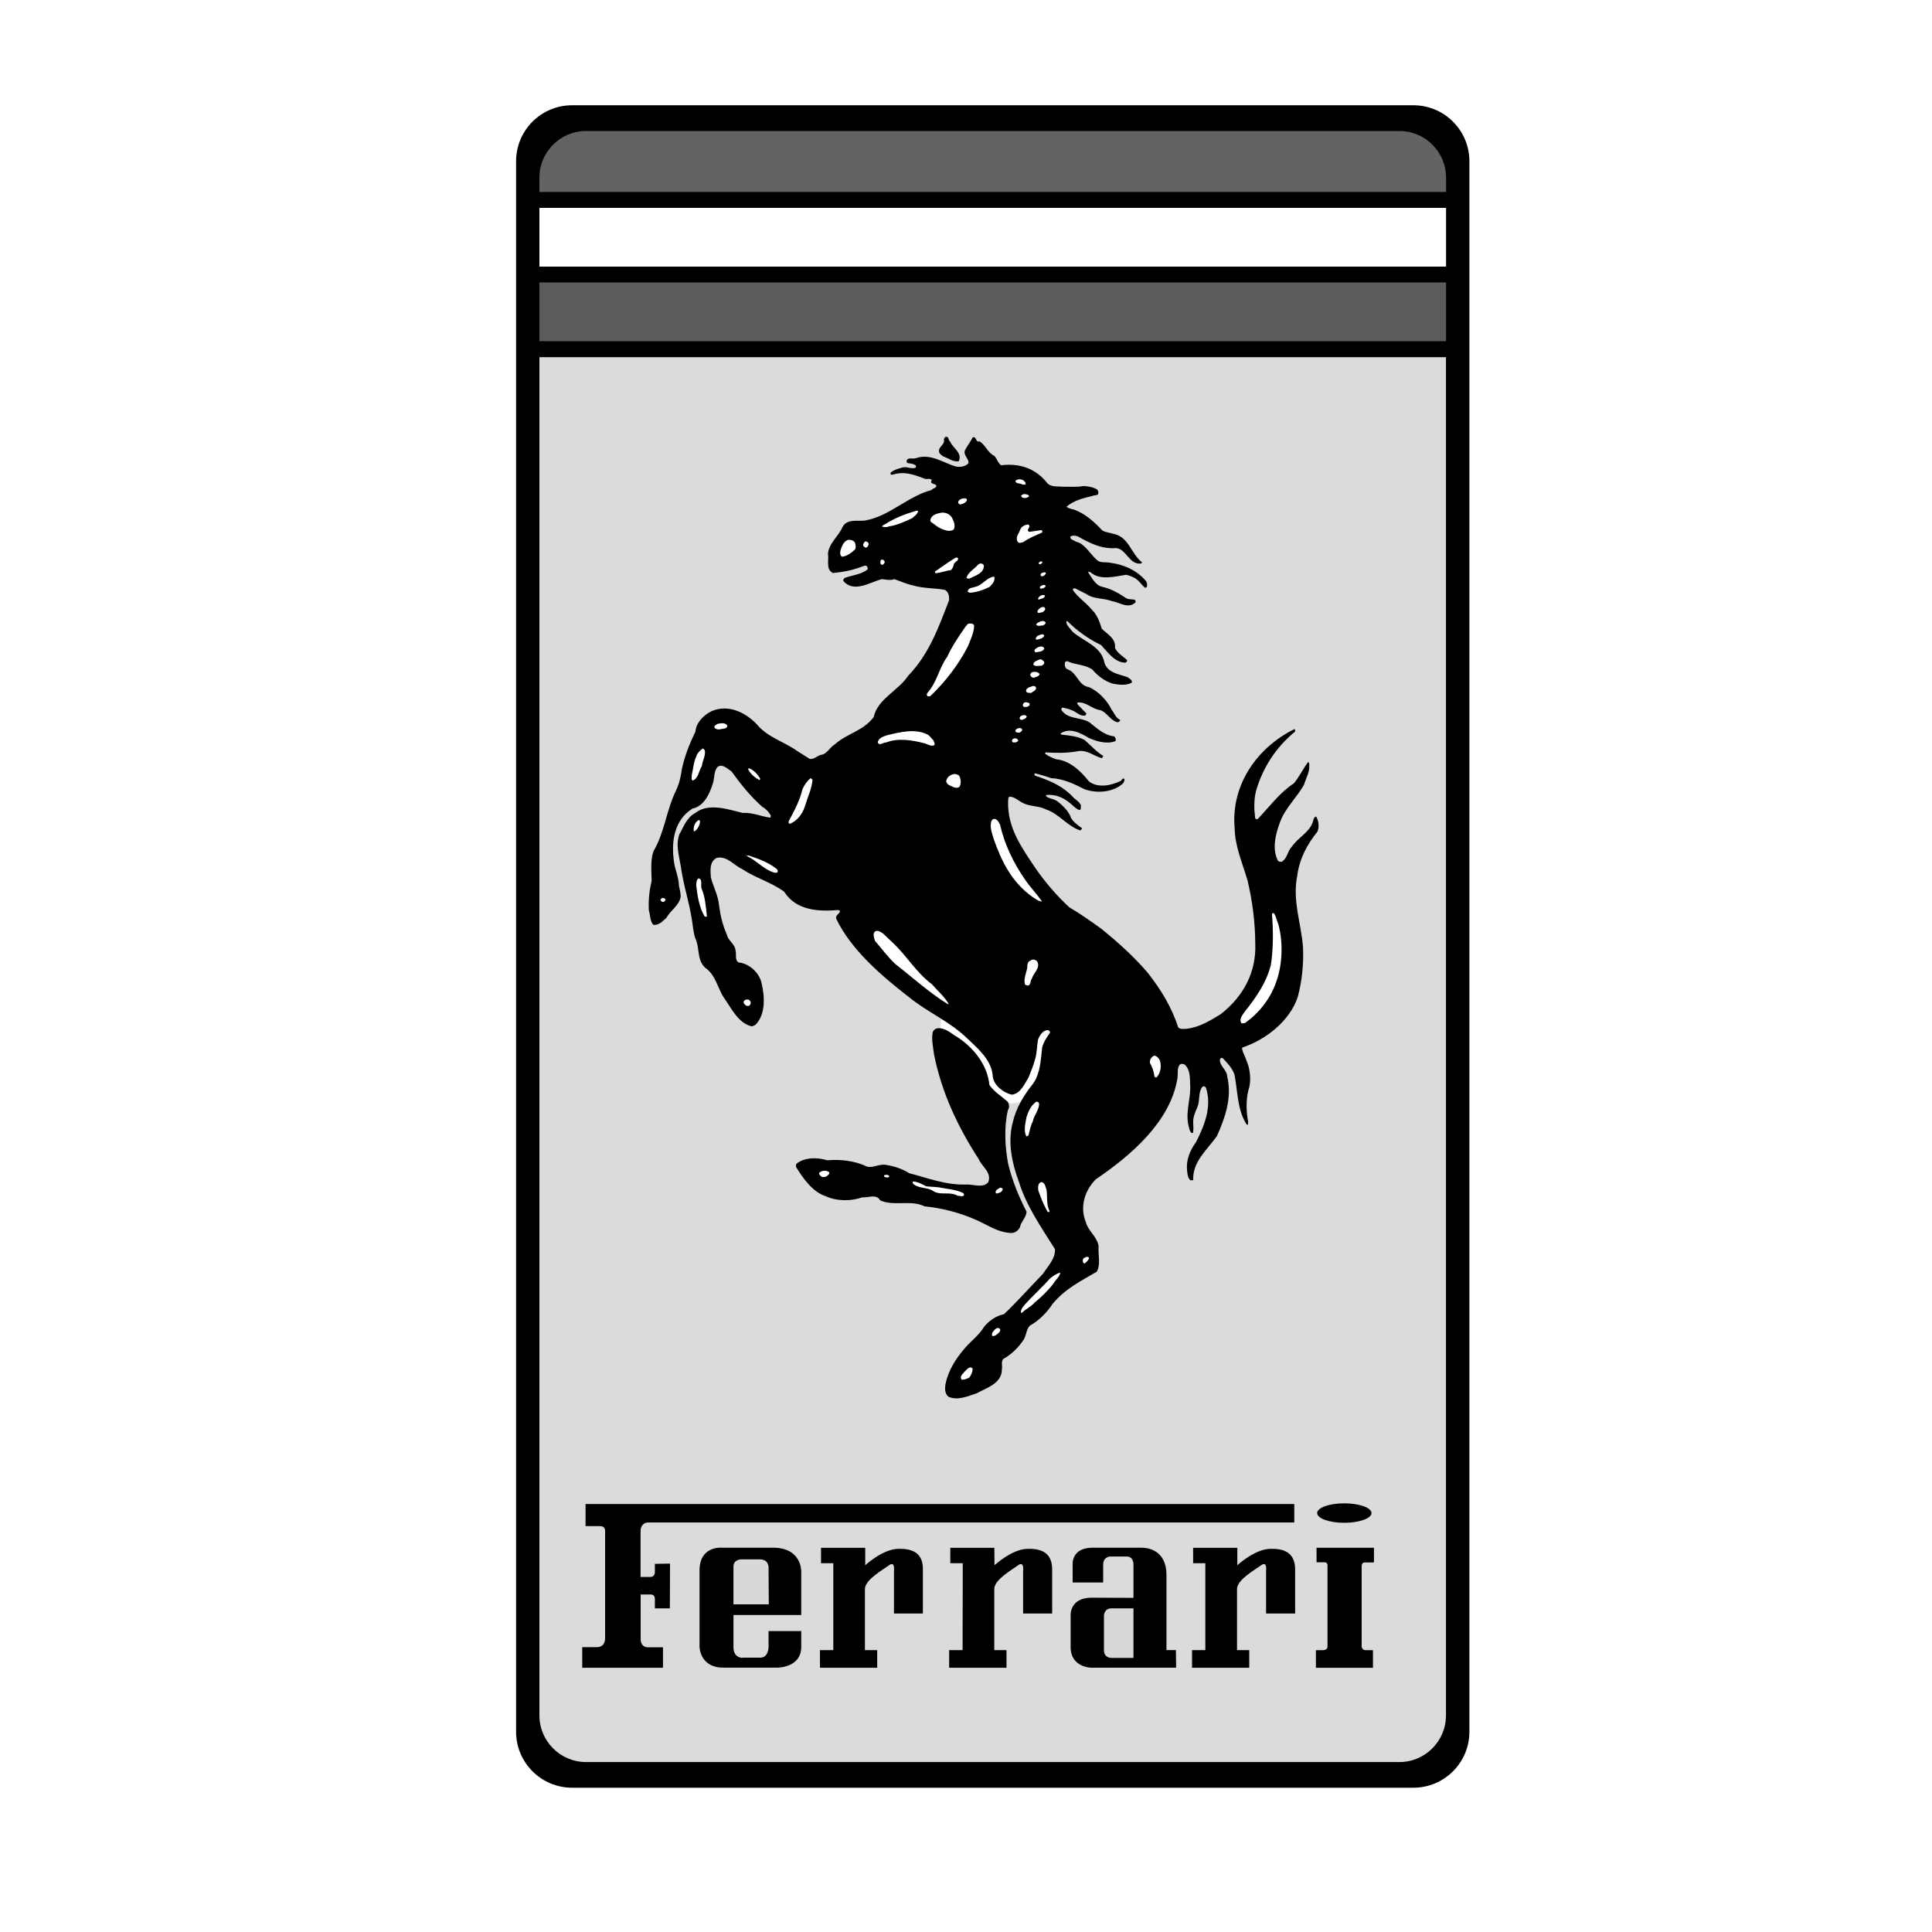 <svg xmlns="http://www.w3.org/2000/svg" viewBox="0 0 2500 2500"><defs><style>      .cls-1 {        fill: #fff;      }      .cls-1, .cls-2, .cls-3, .cls-4, .cls-5, .cls-6 {        fill-rule: evenodd;      }      .cls-2 {        fill: #d8d8d8;      }      .cls-3 {        fill: #636363;      }      .cls-4 {        fill: #dbdbdb;      }      .cls-5 {        fill: #5b5b5b;      }    </style></defs><g><g id="Layer_1"><g><path class="cls-1" d="M0,0h2500v2500H0V0Z"></path><g id="Layer_1-2" data-name="Layer_1"><g><path class="cls-6" d="M1901.4,2240.8c0,40.1-32.5,72.5-72.5,72.5H740.3c-40.1,0-72.5-32.5-72.5-72.5V208.7c0-40.1,32.5-72.5,72.5-72.5h1088.6c40.1,0,72.5,32.5,72.5,72.5v2032h0Z"></path><path class="cls-5" d="M1871.2,441.5v-76H698v76h1173.2Z"></path><path class="cls-1" d="M698,269v76h1173.2v-76H698Z"></path><path class="cls-3" d="M1871.2,248.4v-18.5c0-33.4-27.1-60.4-60.4-60.4H758.4c-33.4,0-60.4,27.1-60.4,60.4v18.5h1173.2Z"></path><path class="cls-4" d="M698,462.2v1757.5c0,33.4,27.1,60.4,60.4,60.4h1052.3c33.4,0,60.4-27.1,60.4-60.4V462.2H698Z"></path><path class="cls-1" d="M1217,1338s-1-26.6,4.1-24.6c5.1,2.1,75.2,60.8,81.3,75.2,6.2,14.4,17.2,7.2,20.6-3,3.4-10.3,16.7-55.6,26-57.7,9.2-2.1,23.6,1,18.5,12.4-5.1,11.2-11.3,21.8-12.3,27-1,5.1-2.1,22.6-10.3,34.8-8.2,12.3-4.8,20.5-16.4,22.6-11.6,2-15.7,3-22.9,3s-30.7-5.1-34.8-19.5c-4.1-14.4-1.3-22.3-20.8-42.1-19.4-19.8-32.7-28-32.7-28h-.2Z"></path><path class="cls-6" d="M1229.5,571.5c3.6,8.4,16.3,14.8,11.1,25.4-7.7,1-13.4-4.1-19.9-6.2-2.4-1.7-4.9-3.2-5.5-5.9-1.6-6.9,8.1-9.2,6.2-16.3.4-1.3,1-2.7,2.3-3.2,4.3-1,3.2,4.3,5.8,6.2h0Z"></path><path class="cls-6" d="M1266.9,570.8c8.4,4.5,10.6,14.6,19.5,18.9,3.9,3.6,4.6,9.3,9.1,12.4,23.2-3,44.3,3.7,59.3,22.6,5.1,6,13.5,4.4,21.2,5.2,8.4-.4,17.6.8,25.8-1,6.1.3,12.1,1.3,17.6,4.3,1.7,1.4,2.2,3.9,1.6,6.2-1.7,2.1-5.1,1-7.1,2.3-12.2,2.9-24.5,5.9-33.9,14,2.8,2.4,7.3,3,11.4,4.3,12.8,5.1,24.4,14.9,34.6,26.1,4.4,3,10.2,3.1,15.7,4.9,19.2,4.3,21.7,25.4,36.2,36.8-.3.4-.9.8-1,1.3-15.8,2.4-19.2-18.8-32.7-19.9-19.2,1.6-34.8-6.9-49.9-15.3-3-.8-7.4-1.7-9.4,1,.3,3.8,4.6,3.8,7.1,5.9,11.9,2.6,18.3,15.9,27.4,23.8,4.2,4.3,11.4,2.3,17.2,3.6,17.2,2.4,32.9,8.7,45.6,22.8,1.9,2,2.6,5.1,1.9,8.2-.5,1.2-2.2,1.6-3,1-4.4-4.1-7.5-9.1-12.4-12.1-3.8-2-7.8-3.7-11.8-4.3-14.4,2.3-33.9,7.5-45.6-3.2l-3-1v1.3c4.5,6.6,9.1,16.6,18.3,18.5,11.2,2.4,21.2,8.4,31.3,15,3,1.5,7.1.7,10.8,1.9.5.8,1.2,2.1.6,3.2-9.5,9-21-.3-30.7-1.7-10.5-4.1-23.3-2.4-32.3-8.8l-15.3-7.8c-1.5,0-2.6.7-2.9,2,6.1,9.5,16.5,15.8,24.1,25.1,7.5,6.9,10.5,15.9,13.4,25.1,7.1,7.3,18.6,12.6,17.2,25.1,3.3,7,10.4,10.6,15.9,16-.3,1.2-1.1,2.3-2.3,3-13.9,0-22.9-13.5-31.6-22.8-16-7.6-30.9-18.3-43.7-31-.8-.3-1.1.3-1.3.7.2,5.2,4.9,8.6,8.2,13.1,13.8,12.4,36.9,18.4,41,39.5,3.7,13.6,18.7,15.3,30,19.2,2.1,1.9,6.4,3.3,5.6,7.1-7.2,4.2-17.6,2.7-24.7,1.3-10.1-3-19.2-9.8-26.1-17.9-9.7-7.2-22.5-6.1-32.6-11.1-1.4.2-3,.3-3.2,1.9-.6,3.6,0,7.3,3.9,8.8,12.1,4.4,13.4,20.9,27.1,22.8,12,5.1,23.5,17,29.3,29,3.5,4.4,5.2,10.7,11.1,13.4,0,1.9-1.7,2.5-2.9,3.2-9.5-1.7-14.5-13.6-23.2-15.9-10.5-1.5-17.5-10.6-28.4-9.8-1.8.5-.9,1.9,0,3l10.5,10.8c.9,1.1-.6,2.5-1.3,3.2-7.1.9-11.8-5.4-17.6-7.1-3.7-1.7-7.8-2.4-11.4-3.3-1.7.3-2.2,2.2-1.3,3.6,8.7,12.2,24.7,8.3,36.2,15.7,9.7,7.6,18.9,16.6,31.6,17.9,1.8,1.3,2.8,4,1.7,6.2-11.1,4.4-24.1.3-34-3.9-10.8-6.5-25.2-14.4-37.2-5.8l1.3,1.3c10.2,1.1,20.8,2,30,6.9,7.8,6.7,15.2,15.2,24.1,20.6,0,1.1-1,1.9-1.7,3-11-3.1-20.2-11.8-32.3-8.8-12.7,2.2-27.1,2.2-40.1,1.3-.5.4-1.5.7-1,1.7,4,3.2,8.9,5.1,14,7.2,17.3,1.5,31.4,14.3,42.7,28.7,11.7,8.9,28.8,5.3,41.1-.7,1.4-1,2.3-4.3,4.6-2.6,1,2.1-.8,4-1.7,5.9-12.8,11.7-33.9,13.1-49.6,7.5-13.8-7-27.5-13.6-43.4-14.4-6.9-2.5-13.8-4.4-20.6-6.2-.7.4-1.5.9-1,1.9,1.5,2.3,4.2,1.9,6.5,3,15.9,5.7,31.5,12.5,44.3,26.7,3,2.8,7.7,5.5,9.4,9.8-.4,2,.6,5.3-1.7,6.2-5.5-1.8-9.3-7-13.7-10.1-8.4-6.7-18.3-10.5-29-9.5-.8.3-.9.8-.6,1.7,4.2,3.6,10.4,3,15,6.9,6.7,5.1,14.5,12.7,17.2,21.2,3.1,5.3,9.1,9.5,14,13.1.5,1.4-1.4,2.1-1.9,3-16.6-5.1-28.1-22-44.3-27.1-9.4-5-21.1-3.7-30-8.4-6-2.9-10.7-8.1-17.3-8.2-2.3,1-1.5,3.5-1.9,5.6-1.3,34.7,18,61,36.1,88,12.1,17.2,26.7,34.5,43.1,49.6,14,8.2,27.9,17.9,41.7,28,20.8,16.8,41.1,35,59.3,56.1,17.2,21.8,31.5,45,39.8,71.1,2.5,2.9,7.2,2.1,11.1,1.9,16.3-1.9,30.1-10.3,44-18.9,29.3-22.9,46.2-54.2,44.7-91.4-.2-27.6-3.6-55-10.1-81.9-6.5-22.4-16.1-43.2-16.6-67.5-4.9-55.2,28.5-103.8,76.9-127.8h1.3v3c-25.3,20.7-41.6,46.9-50.2,75.7-3.1,11-3.1,24.6-1.3,36.6.3,1,1.7.8,3,1,15.1-15.8,28.6-34.4,46.9-46.3,7.2-8.7,11.8-18.7,18.3-27.4.3-.4.6.2,1.3.6,2.1,10.8-3.7,19.3-6.5,28.7-9.1,16.2-24.3,30.1-30.7,47.6-5.7,14.8-11.1,34.7-3,50.5,1,1.4,3.1,1.8,5.1,1.3,7.5-4.7,7.1-13.8,13.1-19.6,7.7-11.5,21.9-17.9,26.7-31,1.1-2.9,1.1-7.1,4.6-7.8,3.2,5.4,4.1,12.7,1.9,19.2-13.8,17-23.6,35.7-26.4,57.4-6.5,32,5.1,61.4,7.5,92.7.9,22.2-1.4,44.1-6.9,64.3-10.1,30.7-41.1,55-70.5,64.9-3,.9-.7,3.3-.7,5.2,2.5,5.7,4.9,11.6,7.1,17.9,2.8,9.4,3.9,22.7.3,32.6-3.2,12.5-2.9,27.5-.3,40.8l-.3,3.9c-1.9,0-2.7-1.7-3-2.6-10.9-18.6-10.3-41.6-14.4-62.3-2.8-8.4-9.1-14.9-15-21.2-1.7-1.2-3.5,0-3.9,1.7-.4,8.4,9.1,13.2,9.5,21.9,6.5,27.2-2.8,53.7-13.3,77-12.5,17.8-31.7,33-30.7,56.8-1,1-2.6,0-3.6.6-3.5-3.3-3.7-7.6-4.2-11.4-1.9-14.9,3.6-27.3,11.4-38.1,10.8-21.1,21.1-46.2,12.7-70.7-1.2-1.6-3.1-1.9-4.3-1-6.2,7.4-2.7,19-7.1,27.4-2.4,6.1-5.4,11.9-4.9,19.6.2,3.8.5,8.6-.3,12.7-.6.3-1.3,0-1.7.3-3.3-3-3.2-7.1-4.3-10.5-3.9-18.6,3.7-34.7,2.3-53.1-.3-9.8-.3-19.5-7.5-25.4-2.4-.6-4.2-1-5.8.3-4.2,4.8-1.9,12.5-3.3,18.9-9.4,55.1-59.6,98.5-105.3,129.5-14.3,14.1-21.2,35.6-13.1,55.4,2.7,11.2,14.8,18.9,16.6,31.4-1,11.1,3.1,22.8-2.4,32.9-19.9,11.7-40.8,21.9-57,41.4-7.2,11.1-17.9,22-29.6,28.4-4.7,4.8-4.4,12-7.8,17.9-6.3,9.7-16.1,19.6-26.5,25.1-3.2,3.3-1,9-1.9,13.7,0,18.1-19.7,23.7-32.3,30.7-11.4,3.7-24.6,10-36.8,4.6-5-4.1-4.7-10.8-3.9-16.3,3.7-17.8,13.2-32.8,25.1-46.6,8.4-9.8,18.7-17,24.7-27.4,7.1-8.8,16-14.4,26-16.6,17.7-16.9,33.5-34.7,50.6-52.5,6.6-10.2,15.9-19.3,15.3-31.6-18-28.6-37.3-56.3-46.9-87.8-8.7-23.2-14.5-50.8-7.8-75.9,4.3-19.1,14.4-35.5,26.7-50.9,9.1-13.4,9.6-30.2,11.4-46.3,1.9-7.1,5.9-13.2,10.1-18.9.6-2.1-1.5-3-2.3-3.6-6.7-.3-11,6.9-13.1,12.1-1.5,8.3-1.3,17.5-3.9,25.8-2.1,8-5.3,15.6-8.4,23.4-5.1,8.1-10.3,20.9-21.5,22.2-11-2.3-23-11.8-24.7-22.8-1-20.8-17.3-35.1-32.3-49.2-23.4-23-51.5-34.1-75.7-53.8-36.2-28-75.3-61.6-94.6-101.7-1.5-5.1,4.3-6.2,4.9-10.1l-1.9-1.3c-26.6,2.2-55.1.5-70.5-23.8-17.2-12.5-37.3-17.8-54.4-29.3-11.1-5-19.3-17.3-32.9-14.4-9.3,5.1-8.1,15.7-7.5,25.1,3.1,12.2,9.5,23.3,10.7,36.8,1.7,12.9,4.7,25.7,10.1,37.5,1.2,7.5,10.5,12,11.1,20.2,1.7,4.9-1.4,12.1,3.9,15.7,13.3,1.2,26.4,12.6,29.7,26,4.2,17.6,5.9,40.8-7.8,54.8-1.7.6-3.1,1.7-4.9,1.9-17.6-4.3-26.2-23.5-35.5-36.5-9-13.2-10.5-29.6-24.8-39.5-10.9-10.2-6.7-26.4-12.7-38.1-2.6-8.2-3.1-16.9-4.5-25.1-3.7-22.9-10.9-44.2-14-66.9-2.2-13.8-7.2-29-1.9-42.7,5.7-9.8,9.2-21.3,20.6-27.4,17.2-13.4,42.4-4.5,61,0,12.8-.7,23.4,4.3,35.5,6.2,3-2.6-1.1-5.3-2-7.5-2.5-2.5-4.8-5.1-7.5-6.2-15.9-13.9-28.6-30.1-40.1-46-5.6-3.7-12-10.6-18.3-5.9-5.2,6.2-3.5,15.5-6.5,22.8-3.8,12.1-11.2,28.1-25.8,31-24.2,15.1-27.9,43.6-23.8,70.1,1.5,9.9,6,18.8,6.2,29.7.9,4.3,2.1,8.7,2.3,13.7-1.3,11.5-13,17.9-18.6,28-5.1,4.4-9.9,10.1-17,8.8-4.4-5.4-3.7-12.6-5.6-18.6-.8-13.8.8-26.2,3.6-38.1-.2-12.7-1.8-27.5,2.6-38.8,14-23.9,16.5-52.4,28.4-77,4.4-9,6.8-18.6,8.1-28.7,3.6-17.3,10.2-33.4,17.6-48.9,1-11.8,11-21.6,21.2-26.4,20.9-8.7,42.5,1,57.7,16.6,14.5,17.8,35.4,22.6,52.9,35.2l16,10.1c5.3.9,9.4-3.7,14.4-5.2,7.5-.5,11.6-9.8,17.9-13.4,15.8-14.4,36.8-17.2,50.5-35.5,5.2-23.6,31.6-33.8,44.7-53.5,27.3-28.3,39.5-63.2,52.8-97.5.4-5.3-.4-11-5.6-13.7-13.5-2.4-28.1-1.8-40.8-5.6-8.7-1.8-16.5-5.6-24.5-8.2-5.4,2.2-10.9.3-16.3,0-15.2,4.2-36.1,18.2-49.6,2.3-.2-2,1-3.8,3-4.3,9.6-3.2,20.3-4.2,28.4-10.5.5-1.4,0-3-.7-3.9-1.5-1.8-3.7-.9-5.2-.3-12.2,4.9-25.3,7.5-38.8,8.8-9.6-4.5-5.1-16.4-6.5-24.8,1-13.8,13.8-22.8,18.9-34.9,5.9-10.6,18.4-7.1,28.7-8.2,31.9-5.4,55.4-31.4,86.4-39.5,1.7-2.7,6.5-2.2,6.2-5.8-2-3.2-9.3-1.5-5.9-7.2-2.4-2.4-5.2-1-8.2-1.3-11.7-4.3-23.7-9.5-37.2-6.9-2.5.4-4.8,1.7-7.5,1.3-.7-.7-.3-1.8-.3-2.6,4.2-3.7,9.5-4.9,14.7-6.5,6-2,10.9,2.1,17.2.3.8-.7.9-1.7,1-2.6-3.1-3-7.4-2.9-11.1-3.6-1.7-1-1.2-3-.7-4.2,2.3-3.1,7.4-.9,11.1-2,19.5-6.8,35.2,5.7,52.2,10.7,5.8,1,12.2.2,16.3-4.3.7-6.2-7-10-4.6-16.6,2.9-5.8,7.2-11.1,10.2-17,3.9-1,3.7,3.9,6.5,5.6h0l.6.2Z"></path><path class="cls-1" d="M1327,624.6c-.4.7.4,1,.3,2-2.1,1.2-4.7.4-6.2-.6-2.8-.5-5.9-.3-7.1-3,0-2,2-1.8,3.2-2.6,4-.7,7.6.5,9.8,4.3h0ZM1331.8,642.2c-2.1,1.9-5.1,2.7-7.8,2-1.3-.2-2.3-1.5-2.6-2.3.4-1.7,2.3-2.2,3.9-2.6,2.3.3,5.5.3,6.5,3h0ZM1251.3,646.8c-1,3.7-5.1,5.1-8.2,5.9-1.8,0-3-1.1-3.3-2.6.3-3.2,3.7-4.6,6.5-5.2,1.7,0,4.5-.7,4.9,2h0ZM1188,661.1c-.3,4.1-5.1,7-7.8,9.5-9.8,4.4-19.2,9.1-30,10.5-2.5,1.5-6.4,1.1-8.8.3.4-1.8,2.7-2.3,4.3-3.3,12.5-8,26.1-13.2,40.4-17.3l2,.3h0ZM1231.7,669.6c2.2,4.4,5.2,10.4,2.3,15.7-5.7,3.6-12.6.3-17.6-1.9-4.4-2.1-7.8-5.7-11.7-7.8-1.7-2.4-.3-5.3,1.3-7.1,3.5-3.4,8.2-4.5,13.1-5.2,5,0,9.7,1.7,12.7,6.5h0ZM1332.1,680.7c.2,2.6-4.7,6,0,7.5l15.7-2.3c1,.3,1,2.2.7,3.2-8.5,3.7-16.9,7.1-24.5,12.4-2.2.5-4.8,1.7-6.5.3-4.6-5.7.9-11.2,2.6-16.3,1.7-4.4,6.2-6.5,10.7-6.9l1.3,2ZM1106.5,702.5c.6,2.6,1.4,5.7,0,8.4-4.9,4.6-10.7,8.9-16.9,9.5-3-1.7-2.6-5.5-2-8.2,1.7-5.2,3.7-11.5,9.8-13.7,3.4,0,6.9.3,9.1,3.9h0ZM1123.8,702.9c.7,2-.7,4.4-2.6,5.6-1.9.5-2.9-1-3.9-2-1.1-1.7.2-3.2,1-4.6,1.4-2.6,4.4-.8,5.6,1h0ZM1239.8,722.5c.3,3.7-4.7,4.4-5.6,7.8-.6,2.8-1.5,5.7-3.9,7.5-6.9.7-12.8,3.5-19.6,3.9-1.2-.5-.6-1.6-.6-2.3,8.8-5.9,17.5-12.5,26.7-17.9.9,0,2.2-.3,2.9,1h0ZM1144.7,726.4c.5,1.8-1,3.3-2.4,4.3-2.1.5-2.8-1-3.2-2.3.5-1.6-.3-3.8,2-4.3,1.3,0,2.8.7,3.6,2.3h0ZM1348.5,726.6c1.2,1.8-1.2,2.7-2.3,3.6-1.5,0-2.9-1-1.7-2.3,1-1.2,2.4-1.7,3.9-1.3ZM1273.2,731.9c0,10-11.6,13.1-18.3,16.6-1.6.6-3.2,0-4.3-.7,2-7.3,10.2-11.5,15.1-17.2,1.8-2.2,6.5-1.9,7.5,1.3h0ZM1353.4,741.7c-.6,1.8-2.1,3.3-3.9,3.9-1.1.4-2.8,0-3-1.3-.2-1.3.6-2.6,2-3,1.5,0,3.7-1.8,4.9.3h0ZM1286.9,747.5c.4,5.1-3.2,8.8-6.5,12-7.9,3.9-16,6.8-25.1,7.5-1.4-.4-3-.6-3.2-1.9,1.3-5.1,7.3-4.5,11.4-6.2,8.2-2.3,13.5-11.7,22.5-12.7l1,1.3h0ZM1353,758.6c-1.2,2.3-4.1,3.1-6.5,3.2-1.2-.7-.9-2.3-.3-3,1.7-1.1,5.8-3.7,6.9-.3h0ZM1352.3,770.7c-.8,4-5.4,3.8-8.1,5.2-1.7-.9-.7-1.7-.3-2.6,1.9-2.7,5.6-4.4,8.4-2.6ZM1352.3,787c.8,2.2-1.6,4-3.2,5.2-2.3,0-4.2,1.6-6.2.6-1.3-1.7.3-3,1-4.3,2-2.3,6-4.6,8.4-1.7h0ZM1353,805.3c.3,2.1-1.7,3-3,3.9-3,.3-7,1.6-9.1-.7.2-1.5,1.7-3,3.2-3.2,2.2-1.5,6.8-3,8.8,0h0ZM1260.5,809.2c0,9.6-4.6,18-7.8,26.7-11.9,23.4-28.8,45.7-48.9,64.9-1,.4-2.1,0-3,.3-2-1-1.6-3-1-4.2,12.8-14,15.1-32.2,25.8-46.9,6.4-13.8,15-26.6,23.8-39.2,1.7-1.2,2.1-3.8,4.6-3.9,2.4-.3,5.1-.2,6.5,2.3h0ZM1351.1,822.5c-1.2,3.7-5.8,4.4-9.1,5.2-1-.2-1.7-.4-1.9-1,.6-4,4.8-5.1,8.2-5.8,1.2-.6,2.3.4,3,1.6h0ZM1351.4,839.2c-2,4.4-7.4,4.2-11.4,4.9-1.5-1-1.8-2.5-1-3.6,2.8-2.7,9.8-6.7,12.4-1.3h0ZM1351.1,856.5c.7,2.6-1.5,4.1-3.3,4.9-3.6,0-8.4,1.4-10.7-1.3.3-4.5,5.2-5.3,8.4-6.9,2.2-.3,4.1,1.2,5.6,3.2h0ZM1345.2,872.4c-1.2,3.3-4.9,3.2-7.1,4.6-2.2,0-3.8-1-4.5-2.6-1.2-1.7.3-3.1,1.3-4.3,3.3-1.3,8.4-1,10.5,2.3h0ZM1340.7,889.8c.2,3.7-4.2,5.1-6.5,6.9-2.4-.3-5,.3-6.2-1.7-1.1-2.9,1.6-4.6,3.6-5.6,2.7-.5,6.7-3.8,9.1.3ZM1332.1,910c.3.4,0,1.4.3,2.3-1.9,2.5-5,2.9-7.5,2.3-1.5-1-1.8-2.4-1-3.6,1.3-3.4,5.8-2.3,8.2-1h0ZM1328.6,927.2c-.6,2.7-3.7,3-5.6,4.3-1.7,0-3.2-.3-3.6-1.7,0-1.6.6-3,2.3-3.6,1.7-1,5.5-1.6,6.9,1ZM941.2,939c-.3,4.8-6.6,3.6-10.1,4.9-2.3,0-5.3-.3-6.5-2.3-.9-3,2.4-3.8,3.9-4.9,4-.9,10.1-2,12.7,2.3h0ZM1322.7,944.2c0,1.8-1.7,2.7-3,3.6-2.1.5-4.5.2-5.6-1-.6-2.1,1.1-3.8,3-4.3,1.7-.5,4.6-1,5.6,1.7h0ZM1208.2,958.5c0,1.8,2.2,3.7.7,5.8-4.5,2-9-1.7-13.1-2.6-15.4-3.9-33.7-7.1-48.9-1-3.9-.3-8.8,5.1-11.1,0,.8-5.5,7-7.6,11.4-9.1,16.5-4.1,38.8-9.9,54.8,0l6.2,6.8h0ZM1317.5,957.9c0,1.5-1.7,2-2.6,2.6-1.3.4-2.8,0-3.9.3-1.7-.9-1.7-2.9-1-3.9,2.1-2.2,6.1-2.1,7.5,1h0ZM912.1,971.3c1,7.1-3.1,12.9-3.9,19.9-4,6.1-4.1,15.5-11.8,18.9-2.4-1.7-1-4.4-1.3-6.9,1.9-8.3,2.4-16.9,5.8-24.1,1.1-4.3,4.9-8.2,8.5-10.5,1.3,0,1.8,1.5,2.6,2.6h0ZM983.6,1007.1c-.3.7.3,1.7-.7,2.3-5.9-2.7-11.8-8.2-14.7-13.7l.3-1.7c6,1.5,11.5,7.6,15,13.1h0ZM1240.9,1003.5c2.5,3.7,3.2,10.5.6,14.7-4.6,3.3-9.9-.9-14-2.6-2.2-1.8-4-4.1-2.6-6.5,1.3-4.3,5.7-6.9,9.8-7.5,2.2-.2,4.2.7,6.2,1.9h0ZM1051.4,1009.8c-1.4,12.1-6.7,22.7-10.1,34.2-2.6,8.7-9.9,18.4-18.9,21.9-1.1,0-1.9-.5-1.9-1.3v-1.9c7.3-13.4,14.4-26.7,17.9-41.5,2.4-5.3,5.7-10.1,10.1-14,1.6-.3,2.4,1.2,3,2.6h0ZM1294,1066.8c5.9,26,17.3,49.7,32.9,72.1,6.4,9.3,14.8,17.9,21.5,27.7-4.6-.2-8.4-3.6-12.1-5.8-27.5-19.2-40.8-47.6-50.5-75.3-2.1-7.4-5.3-14.9-3-22.8.6-1.3,1.7-2.8,3.2-3,4.2-.5,6.2,3.8,7.8,7.1h0ZM905.9,1062.9c-.4,5.1-2.9,9.6-6.9,12.7h-1.3c-.7-5.7,1.3-11.4,6.2-14.4.7,0,1.7.5,2,1.7h0ZM1004.8,1124.2c.8,1,2.3,2.4,1.3,4.3-1,1.3-3.1.9-4.3.6-13.5-3.7-23.3-16.4-35.9-21.5.7-.6,3.8-1,5.2.3,11.8,3.8,23.3,8.2,33.6,16.3ZM907.9,1150c4.6,10.6,5.5,23.5,6.8,35.5-.3,1.7-2.2.3-3,.3-7.1-12.3-9.2-26.4-10.8-40.4.2-3.5.3-7,3-8.8,5.7,1,2.4,8.8,3.9,13.4h0ZM861.3,1164c-.3,1.5-1.5,2.6-3,3.2-1.7-.2-3.3-1.2-3.6-2.6,0-1.6,1.6-2.2,2.6-2.6,1.6-.2,3,.6,3.9,2h0ZM1654.4,1196.9c6.1,23,5.1,51.6-3,73.7-6.8,20.4-21.6,40.1-40.4,53.1-1.6.3-3.4.8-4.6.3-3.4-5.1,1.1-10,3.6-14,15.4-19.2,29-38.9,34.6-61.9,3.1-21.2,3.1-44.3,1.3-65.2.4-1,1.9-2.3,3-.6,2.6,4.3,3.4,9.6,5.6,14.6h0ZM1154.1,1218.8c19.1,17.5,30.7,39,51.8,54.8,7.1,8.2,15.8,15.6,21.5,25.1v.6h-1c-23.9-14.7-45.5-34.5-67.8-51.8-10.4-9.7-17.7-20.2-26.4-30-1-3.8-3.4-8.9,0-12.1,3.4-2.3,7.3.5,10.5,2.6l11.4,10.8h0ZM1342,1243.9c4.9,8.6-4.7,14.8-6.8,22.6-2.4,2.4-.8,7-4.5,8.8-1.7.2-3.5-.5-4.6-1.9-1.6-7.6,2.1-14.5,3.2-21.5-.2-3.9.6-7.8,4.5-9.1,2.3-2,6-1.3,8.2,1.3h0ZM971.2,1296.4c.8,1.6-.2,3.7-1.6,4.9-1.6.9-3.3.2-4.6-.3-1.5-1.8-3.5-3-2.6-5.2.6-1.4,1.9-1.9,3.3-2.3,2.4-.6,4.7.4,5.5,3Z"></path><path class="cls-6" d="M1236.3,1340.4c22.8,14,41.4,37,44,63.6,6,8.6,15.2,14.3,23.2,21.2,1.9,2,2.6,5.2,2,8.5l-1.3,3c-5.1,21.6-3.8,47,.3,69.1,5.2,21.4,13.5,42,23.8,62,0,7.2-6.9,12.5-8.4,19.9-1.8,4.4-6,7.4-10.8,7.8-18.6-.5-32.7-11.5-48.2-17.9-20.6-8.8-42.3-14.4-64.6-16.6-17.2-8.8-40.4.3-57.4-7.8-5.1-8.9-15.8-2.9-22.8-3.9-14.6,5.2-33.4,5.2-47.3-1.3-17.4-5.5-29.5-23.2-38.5-37.5-.8-2-.3-4.1,1-5.2,10.7-7.9,26.4-7.8,39.1-3.9,18.3-1.5,36.1.8,51.5,8.2,9.1,2,16.6-4.5,26.4-1.9,10,1.6,19.4,5,28.4,10.5,23.8,6.1,46.9,15.4,73.7,14.6,9.2-.6,21.2,5.2,28.4-3,4.9-12.8-8.4-20.2-12.4-30-27.3-42-47.9-86.4-57.7-135-1.2-9.8-3.7-19.9-1.7-29.3,1-2.7,3.4-4.5,6.2-5,9.1-.6,15.8,5.1,23.2,10.1h.2Z"></path><path class="cls-1" d="M1500.5,1371.4c2.9,7.1,1.6,16.8-3.9,22.8-1.9.3-2.7-.9-2.9-1.9-.6-6.4-2.9-11.8-5.6-16.6-.7-4.3,1.4-7.5,4.9-9.5,3.1-.6,5.7,2.4,7.5,5.2h0ZM1344.6,1427.8c.2,8.4-6.6,15-8.2,23.5-3,5.3-3.8,11.8-5.6,17.9-.9.5-1.7,1.3-2.6,1.3-4.1-7.7-1.1-17.2,0-24.8,2.5-7.5,5.6-14.9,12.4-19.9,1.6-.7,3.1.3,3.9,2h0ZM1073,1517.1c.9,1.8-1.7,3.7-3.3,4.9-1.7,1-4,1.4-5.9,1-1.6-.8-3.2-2.4-3.6-3.6-1.1-2.5,1.6-2.6,2.6-3.6,3.1-1.3,7.8-1.3,10.2,1.3h0ZM1150.8,1522c.2.8-1.1,1-1.6,1.7-2.1-.2-4-.2-5.2-1.3-.5-1.2.5-2,1.3-2,2-.3,4.1-.4,5.5,1.7ZM1198.8,1535.1c5,.6,10.5.6,15.9,1.3,10.2,2.1,21.3,2.5,31,7.1.5.6,2.2,1.2,1.7,3-1.9,3-5.4.3-7.8,1-10.5-6.5-23.7.3-33.3-7.1-7.8-4.3-17.9-2.5-24.5-8.4-1-1.3-1.4-2.5,0-3.2,6.1.5,11.4,3.4,17,6.5h0ZM1354.3,1539.6c1.1,9-.5,19.4,3.9,27.7,0,1-1.7,1.3-2.3,1-5.6-9.1-9.1-18.7-12.4-28-.3-4.4-.5-9.1,3.6-10.7,5.1.2,5.6,6,7.1,10.1h0ZM1297.3,1538c.8,2.4-1.7,4-3.2,5.2-2.1,0-3.8,2.1-5.6.6-1-3.5,2.8-5.3,4.9-6.5,1.1-1,2.6-.3,3.9.6h0ZM1409.1,1628c-.4,2.6-3.2,4.8-5.2,6.8-1,.3-2.3-.7-2.3-1.3-1-2.6-.4-5.4,2.3-6.2,1.1-1,4.4-1.8,5.2.6h0ZM1371.9,1646.6c-.2,5.2-6,9.3-8.8,14.4-6.6,8.6-16,17.8-24.5,24.7-4.7,5.5-11.2,7.9-16.3,13.1l-1.3-.3c0-4.4,2.4-7.3,4.9-10.1,10.7-12,22.4-22.2,32.3-33.6,4.2-3.4,8.5-6.7,13.7-8.1ZM1294.3,1720.3c.3,3.7-3.7,5.7-6.2,7.8-1.4.3-3.2,1.4-4.3.3-.8-2.7.7-5,2.3-6.5,1.7-2.6,5.9-5.5,8.1-1.7h0ZM1258.5,1770.8c.2,4.1-1.6,8.4-4.5,12.1-3.1,1.1-6.4,2.9-9.8,2.3-2.6-4.2,1.2-6.9,3.2-9.5,3.2-2.6,6.9-9,11.1-4.9h0Z"></path><path class="cls-6" d="M1739.5,1970.5c19.4,0,35.2-5.7,35.2-12.6s-15.8-12.6-35.2-12.6-35.1,5.6-35.1,12.6,15.8,12.6,35.1,12.6ZM857.9,2131.4v26.7h-104.5v-26.7h19.4s10.2.6,10.2-11.8v-138.4s.7-6.4-6.4-6.4h-18.9v-28.6h917.1v23.9h-836.8s-9.1.3-9.1,11.4v59.1c0,0,12.3,0,12.3,0,0,0,6.2.4,6.2-6.4v-10.6l19.6-.3-.2,57.9h-19.4v-12.5s0-5.2-4.6-5.4h-13.8v57.7s-.5,10.6,9.7,10.6h19.4,0Z"></path><path class="cls-6" d="M960.5,2145.3s-11.4,0-11.4-13.6v-41.9c0,0,87.7,0,87.7,0v-56.2s1.1-30.9-36.6-30.9h-66.4s-28.6-2.6-28.6,29.4v99.1s.5,26.7,30.5,26.7h70.6s30.5,0,30.5-26.7v-20.6h-42.3v20.6s0,13.8-10.6,13.8h-23.3v.2ZM1194.5,2087.9h-37.7v-55.6s1.6-12.6-6.2-7c-7.9,5.9-30.6,18.4-31.4,30.4v79.6h15.9v22.8h-74.1v-22.8h17.3v-112.5h-15.9v-19.9h57.2v22.5s22.6-20.9,42.5-21.2c20-.6,32,6.3,32.1,25.8v58.1h0ZM1477.3,2002.8s32.1-2,32.1,35.4v97h12.2l.3,22.8h-109.6s-26.9,0-26.9-26.7v-42s-.7-21.9,27-21.9l54.3.2v-43.8s0-9.6-8.6-9.7h-20.9s-9.7-.3-9.7,10.5v23.1c0,0-39.5,0-39.5,0v-23s-2.2-22,25.8-22h63.7v.2ZM1361.7,2087.9h-37.8v-55.6s1.6-12.6-6.3-7c-7.8,5.9-30.5,18.4-31,30.4v79.6h15.8v22.8h-74.2v-22.8h17.4l.2-112.5h-16.1v-19.9h57l.2,22.5s22.6-20.9,42.5-21.2c19.9-.6,31.7,6.3,32.1,25.8v58.1h.2ZM1676,2087.9h-37.7v-55.6s1.6-12.6-6.2-7c-7.9,5.9-30.7,18.4-31.4,30.4v79.6h15.8v22.8h-74v-22.8h17.2v-112.5h-15.8v-19.9h57.2v22.5s22.6-20.9,42.5-21.2c19.9-.6,31.8,6.3,32.3,25.8v58.1h0ZM1761.9,2130.6s.6,4.7,5.1,4.7h9.6v22.8h-73.8v-22.8h9.6s5.7,0,5.4-5.1v-102.9s.9-5.7-3.7-5.7h-10.5v-18.8h74.3v19h-12.1s-3.8-.2-3.8,4.8v104h0Z"></path><path class="cls-2" d="M949.1,2076h45.7l-.3-47.7s.5-10.5-11.4-10.5h-24.1s-9.9,0-9.9,9.4v48.7h0ZM1466.7,2081.1v64.2h-29.1s-9.1,0-9.1-10v-44.2s-.3-9.9,9.9-9.9h28.3,0Z"></path></g></g></g></g></g></svg>